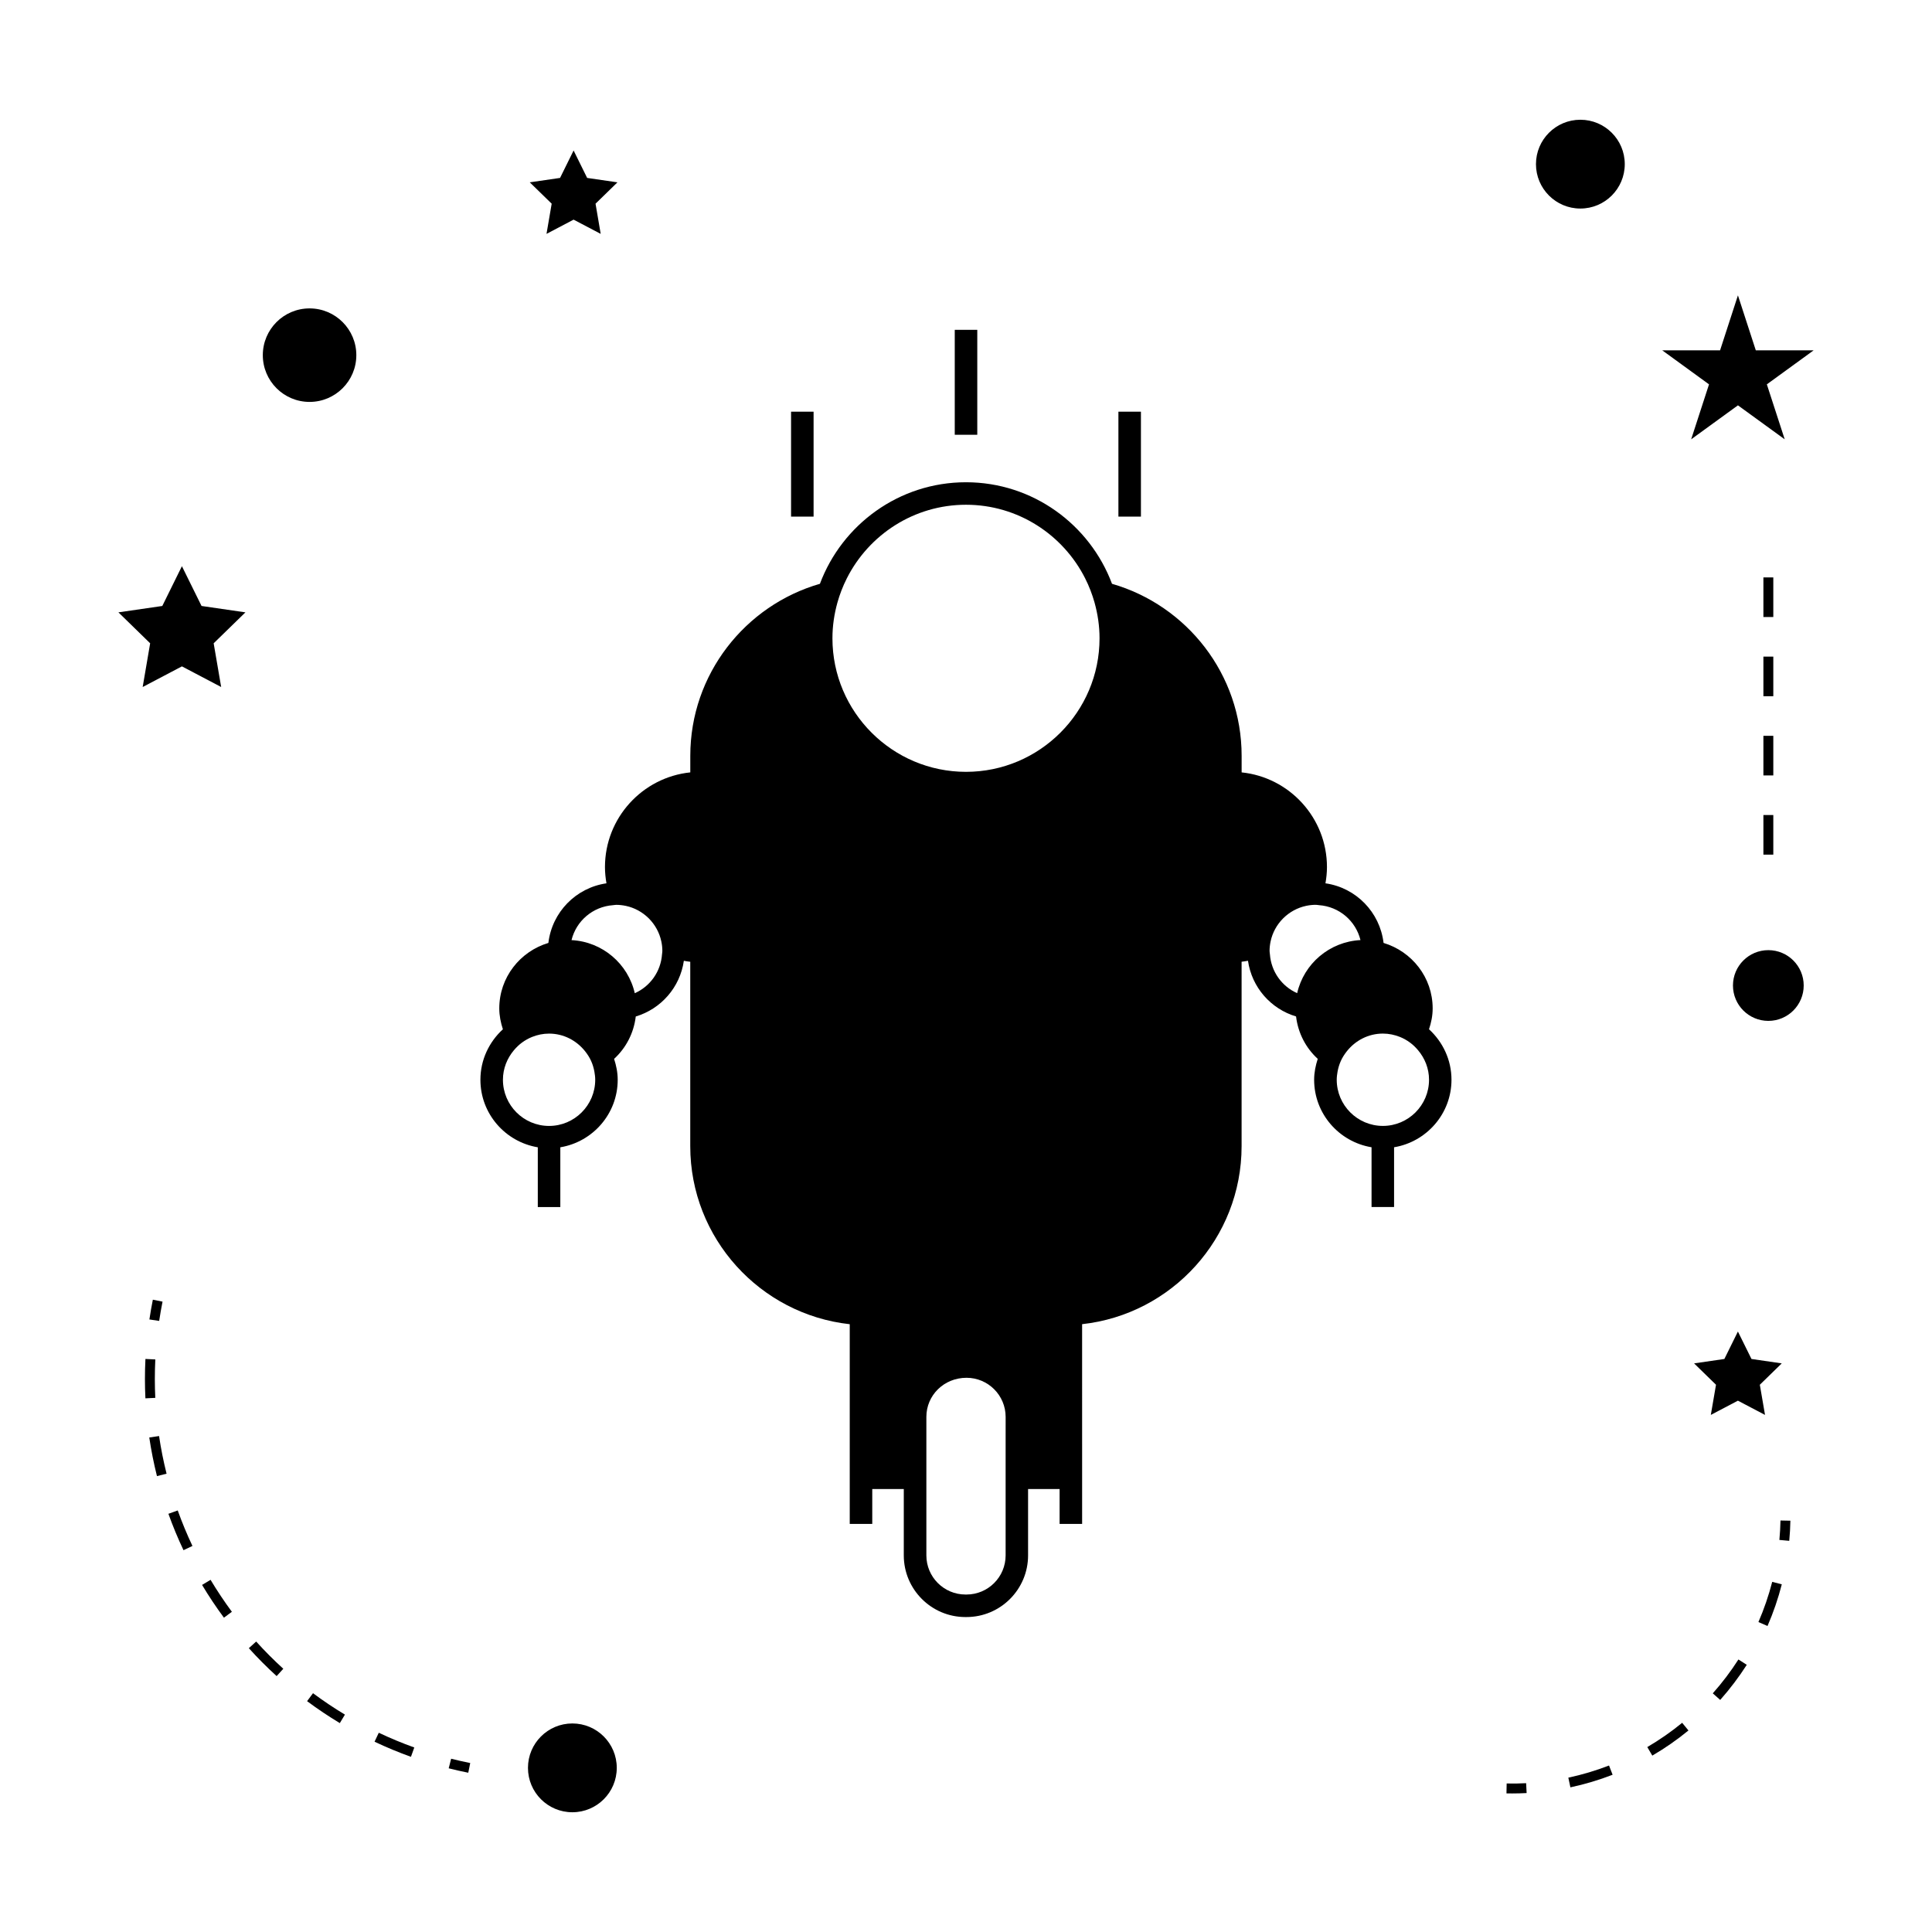 <?xml version="1.0" encoding="UTF-8"?>
<!-- Uploaded to: SVG Repo, www.svgrepo.com, Generator: SVG Repo Mixer Tools -->
<svg fill="#000000" width="800px" height="800px" version="1.1" viewBox="144 144 512 512" xmlns="http://www.w3.org/2000/svg">
 <g>
  <path d="m523.67 411.24c0-8.219-5.516-15.105-13.012-17.355-0.973-8.16-7.301-14.633-15.398-15.797 0.242-1.406 0.398-2.84 0.398-4.309 0-13.027-9.926-23.777-22.613-25.09v-4.383c0-21.629-14.543-39.879-34.352-45.594-5.879-15.691-20.988-26.91-38.703-26.91-17.719 0-32.828 11.219-38.703 26.91-19.805 5.711-34.352 23.969-34.352 45.594v4.383c-12.684 1.312-22.613 12.066-22.613 25.09 0 1.477 0.152 2.906 0.395 4.309-8.094 1.172-14.422 7.641-15.391 15.797-7.496 2.246-13.012 9.133-13.012 17.355 0 1.941 0.387 3.777 0.957 5.531-3.637 3.332-5.957 8.07-5.957 13.379 0 9.012 6.602 16.465 15.207 17.895v15.832h5.969v-15.832c8.613-1.434 15.207-8.887 15.207-17.895 0-1.941-0.383-3.777-0.957-5.535 3.133-2.871 5.215-6.801 5.742-11.234 6.688-2.004 11.73-7.711 12.746-14.762 0.562 0.102 1.125 0.199 1.695 0.258v48.875c0 24.414 18.535 44.57 42.266 47.176v52.93h5.969v-9.254h8.355v17.598c0 9.004 7.328 16.332 16.328 16.332h0.277c9.004 0 16.332-7.328 16.332-16.332v-17.598h8.355v9.254h5.969l-0.004-52.938c23.73-2.602 42.266-22.754 42.266-47.176v-48.875c0.57-0.059 1.133-0.164 1.691-0.258 1.02 7.059 6.055 12.758 12.742 14.762 0.531 4.434 2.609 8.367 5.746 11.234-0.566 1.758-0.957 3.594-0.957 5.535 0 9.012 6.602 16.465 15.215 17.895v15.832h5.969v-15.832c8.613-1.434 15.215-8.887 15.215-17.895 0-5.305-2.324-10.043-5.957-13.379 0.586-1.742 0.969-3.582 0.969-5.523zm-234.16 31.145c-6.742 0-12.227-5.484-12.227-12.234 0-2.992 1.117-5.695 2.906-7.824 0.641-0.762 1.355-1.453 2.156-2.043 0.812-0.594 1.691-1.09 2.641-1.477 1.402-0.562 2.922-0.891 4.523-0.891 3.871 0 7.289 1.844 9.531 4.66 0.629 0.793 1.188 1.637 1.602 2.566 0.41 0.906 0.703 1.867 0.883 2.883 0.121 0.691 0.215 1.395 0.215 2.125-0.004 6.742-5.488 12.234-12.23 12.234zm29.934-45.5c-0.324 4.613-3.176 8.535-7.223 10.324-1.773-7.789-8.551-13.641-16.762-14.07 1.238-5.074 5.637-8.875 10.988-9.254 0.289-0.02 0.562-0.09 0.855-0.09 0.871 0 1.715 0.102 2.535 0.27 2.324 0.492 4.402 1.648 6.039 3.258 0.047 0.043 0.082 0.082 0.125 0.125 1.609 1.637 2.766 3.715 3.254 6.039 0.18 0.82 0.273 1.664 0.273 2.531 0.004 0.305-0.059 0.578-0.086 0.867zm91.055 135.75v23.566c0 5.715-4.648 10.363-10.363 10.363h-0.277c-5.715 0-10.363-4.648-10.363-10.363v-36.711c0-5.715 4.648-10.363 10.645-10.363 5.715 0 10.363 4.648 10.363 10.363zm-10.5-184.09c-19.516 0-35.395-15.875-35.395-35.395 0-3.289 0.484-6.461 1.328-9.488 0.305-1.086 0.656-2.144 1.059-3.18 0.426-1.105 0.902-2.188 1.438-3.238 5.836-11.535 17.781-19.48 31.566-19.48s25.73 7.945 31.566 19.48c0.535 1.051 1.012 2.129 1.438 3.238 0.398 1.039 0.754 2.098 1.059 3.18 0.844 3.027 1.328 6.199 1.328 9.488 0.004 19.516-15.871 35.395-35.387 35.395zm87.762 58.652c-4.047-1.789-6.894-5.703-7.223-10.324-0.02-0.289-0.09-0.562-0.09-0.859 0-0.871 0.102-1.711 0.273-2.531 0.492-2.324 1.645-4.402 3.254-6.035 0.047-0.047 0.09-0.094 0.137-0.137 1.637-1.609 3.715-2.762 6.039-3.254 0.82-0.172 1.664-0.27 2.531-0.27 0.293 0 0.566 0.066 0.859 0.09 5.359 0.379 9.75 4.176 10.996 9.254-8.219 0.426-15 6.273-16.777 14.066zm22.719 35.18c-6.742 0-12.234-5.484-12.234-12.234 0-0.73 0.094-1.434 0.215-2.125 0.18-1.008 0.473-1.973 0.883-2.883 0.418-0.93 0.977-1.773 1.602-2.566 2.242-2.816 5.664-4.66 9.531-4.66 1.605 0 3.121 0.332 4.527 0.891 0.949 0.379 1.828 0.883 2.641 1.477 0.805 0.586 1.516 1.281 2.156 2.043 1.789 2.125 2.906 4.832 2.906 7.824 0.004 6.742-5.484 12.234-12.227 12.234z"/>
  <path d="m307.45 612.5c0 6.5-5.269 11.766-11.766 11.766-6.5 0-11.766-5.266-11.766-11.766 0-6.496 5.266-11.766 11.766-11.766 6.496 0 11.766 5.269 11.766 11.766"/>
  <path d="m192.21 294.05-5.199 10.539-11.629 1.691 8.41 8.199-1.98 11.586 10.398-5.469 10.402 5.469-1.988-11.586 8.418-8.199-11.629-1.691z"/>
  <path d="m288.83 205.98 7.18-3.773 7.18 3.773-1.367-8 5.809-5.66-8.031-1.168-3.59-7.273-3.59 7.273-8.027 1.168 5.809 5.66z"/>
  <path d="m592.95 505.31 5.809 5.664-1.375 7.992 7.18-3.773 7.184 3.773-1.375-7.992 5.809-5.664-8.023-1.168-3.594-7.273-3.59 7.273z"/>
  <path d="m604.57 222.27-4.734 14.574h-15.32l12.391 9.012-4.731 14.566 12.395-9.004 12.395 9.004-4.734-14.566 12.398-9.012h-15.324z"/>
  <path d="m574.58 187.5c0 6.5-5.266 11.766-11.766 11.766-6.496 0-11.766-5.266-11.766-11.766 0-6.496 5.269-11.766 11.766-11.766 6.5 0 11.766 5.269 11.766 11.766"/>
  <path d="m622 405.17c0 5.176-4.195 9.375-9.371 9.375-5.176 0-9.375-4.199-9.375-9.375s4.199-9.371 9.375-9.371c5.176 0 9.371 4.195 9.371 9.371"/>
  <path d="m238.43 238.12c0 6.84-5.551 12.391-12.391 12.391-6.844 0-12.391-5.551-12.391-12.391 0-6.844 5.547-12.391 12.391-12.391 6.84 0 12.391 5.547 12.391 12.391"/>
  <path d="m262.91 612.62c1.711 0.438 3.438 0.82 5.184 1.172l0.52-2.57c-1.707-0.34-3.391-0.723-5.059-1.141z"/>
  <path d="m183.56 524.95c0.508 3.426 1.195 6.871 2.035 10.234l2.547-0.641c-0.824-3.281-1.496-6.641-1.988-9.977z"/>
  <path d="m243.26 605.57c3.133 1.484 6.383 2.832 9.645 4.004l0.887-2.473c-3.184-1.141-6.352-2.457-9.41-3.906z"/>
  <path d="m182.41 509.43c0 1.723 0.043 3.438 0.125 5.144l2.617-0.125c-0.078-1.672-0.117-3.344-0.117-5.019 0-1.715 0.043-3.438 0.125-5.168l-2.617-0.125c-0.09 1.766-0.133 3.535-0.133 5.293z"/>
  <path d="m219.08 586.24c-2.508-2.281-4.93-4.707-7.191-7.215l-1.945 1.758c2.312 2.57 4.797 5.059 7.367 7.398z"/>
  <path d="m195 553.69c-1.453-3.07-2.766-6.234-3.898-9.406l-2.473 0.887c1.164 3.25 2.508 6.496 4 9.645z"/>
  <path d="m199.8 562.67-2.25 1.348c1.777 2.977 3.731 5.898 5.793 8.684l2.109-1.559c-2.012-2.723-3.91-5.57-5.652-8.473z"/>
  <path d="m235.41 598.39c-2.891-1.738-5.734-3.648-8.461-5.672l-1.57 2.106c2.793 2.078 5.711 4.035 8.676 5.816z"/>
  <path d="m183.59 493.67 2.594 0.383c0.25-1.699 0.551-3.402 0.891-5.106l-2.57-0.516c-0.348 1.746-0.652 3.488-0.914 5.238z"/>
  <path d="m618.47 547-2.625-0.051c-0.035 1.73-0.133 3.449-0.289 5.148l2.613 0.242c0.164-1.766 0.27-3.539 0.301-5.34z"/>
  <path d="m599.87 594.5c2.586-2.914 4.953-6.047 7.043-9.305l-2.211-1.418c-2.016 3.144-4.297 6.168-6.797 8.973z"/>
  <path d="m589.79 600.56c-2.898 2.379-6.008 4.539-9.238 6.43l1.324 2.266c3.352-1.957 6.574-4.199 9.582-6.664z"/>
  <path d="m610 573.86 2.41 1.043c1.547-3.562 2.824-7.277 3.785-11.043l-2.539-0.652c-0.938 3.637-2.164 7.215-3.656 10.652z"/>
  <path d="m570.41 611.88c-3.5 1.355-7.125 2.434-10.785 3.219l0.547 2.566c3.793-0.809 7.551-1.93 11.184-3.336z"/>
  <path d="m543.28 616.64-0.051 2.625c0.504 0.012 1.008 0.016 1.512 0.016 1.285 0 2.562-0.031 3.832-0.102l-0.133-2.617c-1.715 0.09-3.426 0.125-5.16 0.078z"/>
  <path d="m611.32 339h2.625v10.496h-2.625z"/>
  <path d="m611.32 297.02h2.625v10.496h-2.625z"/>
  <path d="m611.32 359.99h2.625v10.496h-2.625z"/>
  <path d="m611.32 318.01h2.625v10.496h-2.625z"/>
  <path d="m397.02 231.41h5.969v27.809h-5.969z"/>
  <path d="m440.39 253.1h5.969v27.809h-5.969z"/>
  <path d="m353.64 253.1h5.969v27.809h-5.969z"/>
 </g>
</svg>
